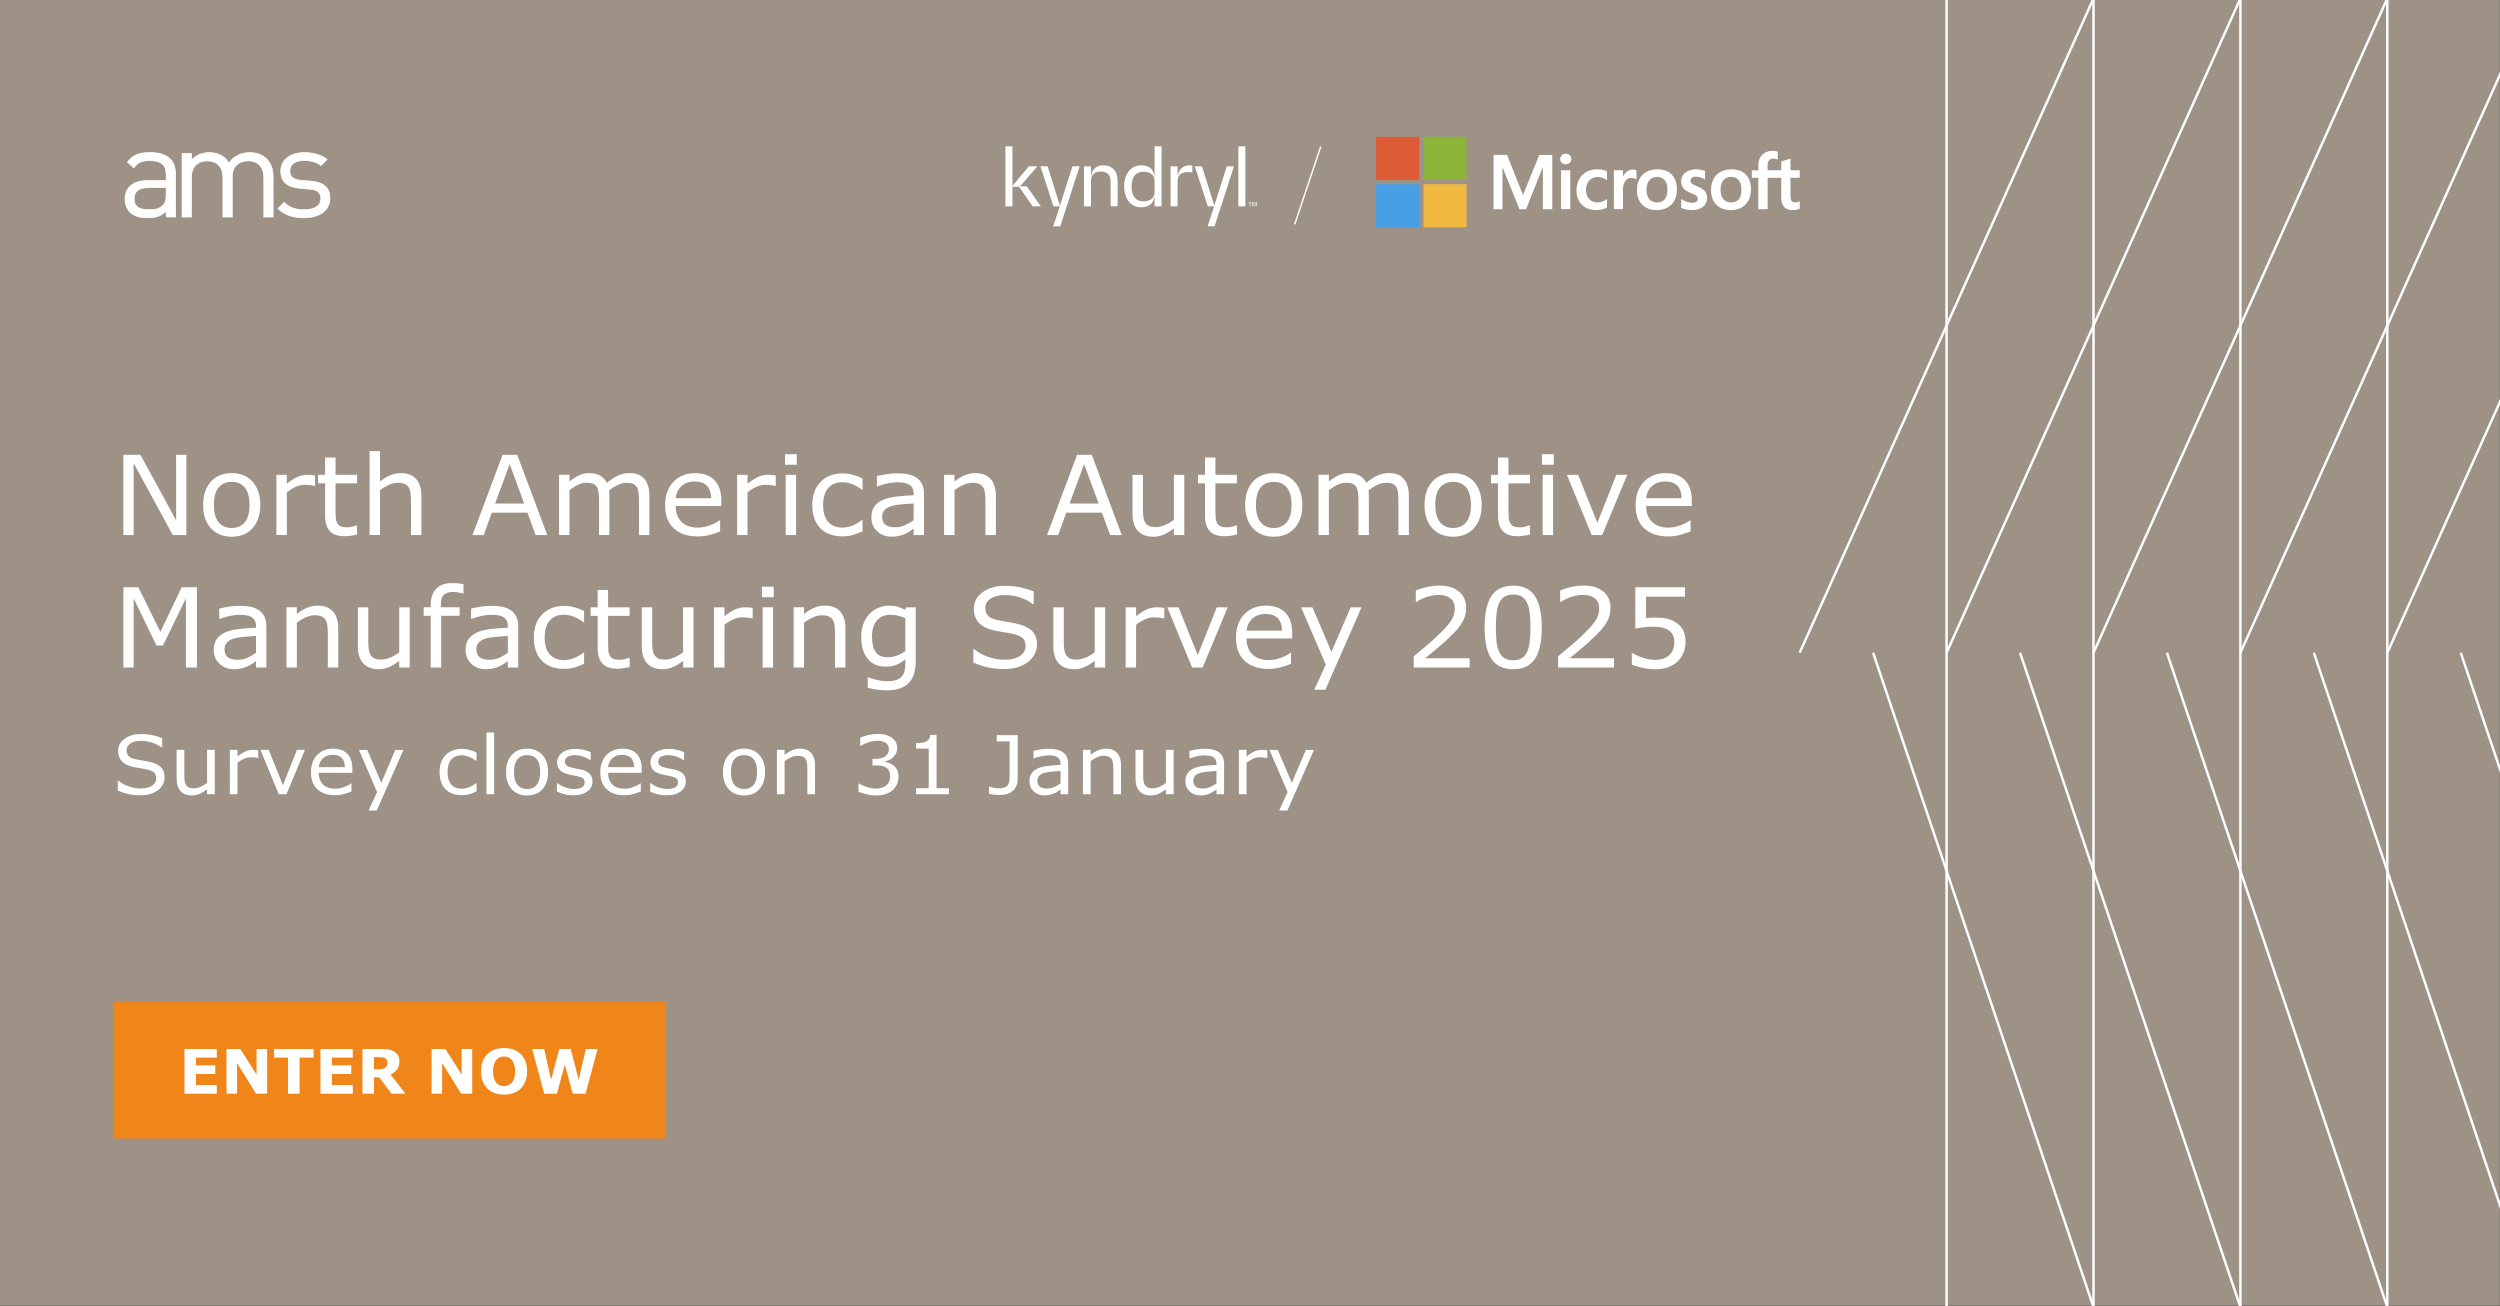<?xml version="1.0" encoding="UTF-8"?>
<svg xmlns="http://www.w3.org/2000/svg" xmlns:xlink="http://www.w3.org/1999/xlink" viewBox="0 0 1200 627">
  <rect x="0" y="0" width="1200" height="627" fill="#333333" stroke="none"/>
  <defs>
    <style>
      .cls-1, .cls-2, .cls-3, .cls-4 {
        fill: none;
      }

      .cls-5 {
        fill: #f1b941;
      }

      .cls-6 {
        clip-path: url(#clippath-1);
      }

      .cls-7 {
        clip-path: url(#clippath-3);
      }

      .cls-8 {
        clip-path: url(#clippath-2);
      }

      .cls-9 {
        fill: #dd5c35;
      }

      .cls-2 {
        stroke-width: 1.17px;
      }

      .cls-2, .cls-3 {
        stroke-miterlimit: 10;
      }

      .cls-2, .cls-3, .cls-4 {
        stroke: #fff;
      }

      .cls-10 {
        fill: #fff;
      }

      .cls-3 {
        stroke-width: .36px;
      }

      .cls-11 {
        fill: #f08519;
      }

      .cls-12 {
        fill: #489fe6;
      }

      .cls-13 {
        fill: #9e9287;
      }

      .cls-4 {
        stroke-width: .71px;
      }

      .cls-14 {
        fill: #8bb538;
      }

      .cls-15 {
        clip-path: url(#clippath);
      }
    </style>
    <clipPath id="clippath">
      <rect class="cls-1" x="59.86" y="73.06" width="98.68" height="31.64"/>
    </clipPath>
    <clipPath id="clippath-1">
      <rect class="cls-1" x="59.86" y="73.06" width="98.68" height="31.64"/>
    </clipPath>
    <clipPath id="clippath-2">
      <rect class="cls-1" x="59.86" y="73.06" width="98.68" height="31.64"/>
    </clipPath>
    <clipPath id="clippath-3">
      <rect class="cls-1" x="621.13" y="70.32" width="13.13" height="37.46"/>
    </clipPath>
  </defs>
  <g id="BG_Brown" data-name="BG Brown">
    <rect class="cls-13" x="-.08" y="-.25" width="1200" height="627" transform="translate(1199.85 626.51) rotate(-180)"/>
    <g>
      <line class="cls-2" x1="1145.91" y1="-.78" x2="1145.91" y2="627.43"/>
      <line class="cls-2" x1="934.36" y1="-.78" x2="934.36" y2="627.43"/>
      <line class="cls-2" x1="1004.88" y1="-.78" x2="1004.88" y2="627.43"/>
      <line class="cls-2" x1="1075.39" y1="-.78" x2="1075.39" y2="627.43"/>
      <line class="cls-2" x1="1004.88" y1="-.78" x2="863.84" y2="313.32"/>
      <line class="cls-2" x1="1075.39" y1="-.78" x2="934.36" y2="313.32"/>
      <line class="cls-2" x1="1145.91" y1="-.78" x2="1004.88" y2="313.32"/>
      <line class="cls-2" x1="1216.43" y1="-.78" x2="1075.39" y2="313.32"/>
      <line class="cls-2" x1="1286.95" y1="-.78" x2="1145.91" y2="313.32"/>
      <line class="cls-2" x1="1004.88" y1="627.43" x2="899.1" y2="313.32"/>
      <line class="cls-2" x1="1075.39" y1="627.43" x2="969.62" y2="313.32"/>
      <line class="cls-2" x1="1145.91" y1="627.43" x2="1040.14" y2="313.32"/>
      <line class="cls-2" x1="1216.43" y1="627.43" x2="1110.65" y2="313.32"/>
      <line class="cls-2" x1="1286.95" y1="627.43" x2="1181.17" y2="313.32"/>
    </g>
  </g>
  <g id="Copy">
    <g>
      <rect class="cls-1" x="53.9" y="86.78" width="795.2" height="424.21"/>
      <path class="cls-10" d="M89.46,256.82h-6.52l-18.79-34.47v34.47h-4.92v-38.53h8.17l17.14,31.47v-31.47h4.92v38.53Z"/>
      <path class="cls-10" d="M124.94,242.38c0,4.71-1.24,8.43-3.73,11.15-2.48,2.73-5.81,4.09-9.98,4.09s-7.54-1.36-10.02-4.09c-2.47-2.73-3.71-6.44-3.71-11.15s1.24-8.43,3.71-11.17c2.48-2.73,5.82-4.1,10.02-4.1s7.5,1.37,9.98,4.1,3.73,6.46,3.73,11.17ZM119.77,242.38c0-3.74-.75-6.53-2.26-8.35s-3.6-2.73-6.28-2.73-4.82.91-6.32,2.73-2.25,4.6-2.25,8.35.75,6.37,2.26,8.24c1.51,1.87,3.61,2.81,6.31,2.81s4.75-.93,6.27-2.78c1.52-1.85,2.28-4.61,2.28-8.27Z"/>
      <path class="cls-10" d="M151.23,233.22h-.27c-.75-.17-1.47-.3-2.17-.38-.7-.08-1.53-.12-2.49-.12-1.54,0-3.03.33-4.47,1-1.44.66-2.82,1.52-4.15,2.57v20.52h-5v-28.91h5v4.27c1.99-1.55,3.74-2.65,5.26-3.3,1.52-.65,3.06-.97,4.64-.97.87,0,1.5.02,1.89.07s.98.12,1.76.25v5Z"/>
      <path class="cls-10" d="M171.38,256.56c-.94.24-1.97.44-3.07.59-1.11.16-2.1.23-2.97.23-3.03,0-5.34-.79-6.92-2.38s-2.37-4.13-2.37-7.63v-15.37h-3.38v-4.09h3.38v-8.31h5v8.31h10.33v4.09h-10.33v13.17c0,1.52.04,2.7.11,3.56.07.85.32,1.65.75,2.39.39.69.93,1.19,1.61,1.51.68.32,1.72.48,3.13.48.82,0,1.67-.12,2.55-.35.89-.23,1.53-.43,1.92-.58h.27v4.37Z"/>
      <path class="cls-10" d="M202.28,256.82h-5v-16.46c0-1.33-.08-2.58-.24-3.74-.16-1.17-.45-2.08-.88-2.73-.44-.72-1.08-1.26-1.92-1.62s-1.92-.53-3.25-.53-2.79.33-4.29.98c-1.49.66-2.92,1.49-4.29,2.51v21.58h-5v-40.27h5v14.57c1.56-1.26,3.18-2.24,4.84-2.95,1.67-.71,3.38-1.06,5.14-1.06,3.21,0,5.66.94,7.35,2.82,1.68,1.88,2.53,4.59,2.53,8.13v18.76Z"/>
      <path class="cls-10" d="M262.71,256.82h-5.62l-3.89-10.74h-17.14l-3.89,10.74h-5.35l14.42-38.53h7.03l14.42,38.53ZM251.59,241.68l-6.95-18.92-6.97,18.92h13.92Z"/>
      <path class="cls-10" d="M311.71,256.82h-5v-16.46c0-1.24-.06-2.44-.17-3.6-.12-1.16-.36-2.08-.73-2.77-.41-.74-.99-1.3-1.76-1.68-.76-.38-1.86-.57-3.3-.57s-2.8.34-4.21,1.02-2.8,1.55-4.2,2.6c.05.4.1.86.13,1.38.04.53.05,1.05.05,1.57v18.5h-5v-16.46c0-1.28-.06-2.49-.17-3.64-.12-1.15-.36-2.07-.73-2.76-.41-.74-.99-1.3-1.76-1.67-.76-.37-1.86-.56-3.3-.56s-2.74.33-4.11.98c-1.38.66-2.75,1.49-4.11,2.51v21.58h-5v-28.91h5v3.21c1.56-1.26,3.12-2.24,4.67-2.95,1.55-.71,3.21-1.06,4.96-1.06,2.02,0,3.74.41,5.15,1.24s2.46,1.98,3.15,3.44c2.02-1.66,3.87-2.85,5.54-3.58,1.67-.73,3.45-1.1,5.35-1.1,3.26,0,5.67.96,7.23,2.89,1.55,1.92,2.33,4.61,2.33,8.06v18.76Z"/>
      <path class="cls-10" d="M346.23,242.87h-21.9c0,1.78.27,3.33.83,4.65.55,1.32,1.3,2.4,2.26,3.25.92.83,2.02,1.45,3.29,1.86,1.27.41,2.67.62,4.19.62,2.02,0,4.06-.39,6.11-1.18,2.05-.79,3.51-1.56,4.38-2.32h.27v5.31c-1.69.69-3.41,1.27-5.16,1.73s-3.6.7-5.54.7c-4.93,0-8.78-1.3-11.55-3.89s-4.15-6.28-4.15-11.06,1.33-8.48,3.98-11.26c2.65-2.78,6.14-4.17,10.47-4.17,4.01,0,7.1,1.14,9.27,3.42,2.17,2.28,3.26,5.51,3.26,9.7v2.64ZM341.36,239.14c-.02-2.55-.68-4.53-1.98-5.93s-3.29-2.1-5.95-2.1-4.81.77-6.4,2.3-2.49,3.44-2.7,5.72h17.03Z"/>
      <path class="cls-10" d="M372.36,233.22h-.27c-.75-.17-1.47-.3-2.17-.38-.7-.08-1.53-.12-2.49-.12-1.54,0-3.03.33-4.47,1-1.44.66-2.82,1.52-4.15,2.57v20.52h-5v-28.91h5v4.27c1.99-1.55,3.74-2.65,5.26-3.3,1.52-.65,3.06-.97,4.64-.97.87,0,1.5.02,1.89.07.39.04.98.12,1.76.25v5Z"/>
      <path class="cls-10" d="M382.45,223.07h-5.64v-5.05h5.64v5.05ZM382.13,256.82h-5v-28.91h5v28.91Z"/>
      <path class="cls-10" d="M414.01,255.01c-1.67.78-3.25,1.38-4.75,1.81-1.5.43-3.09.65-4.78.65-2.15,0-4.12-.31-5.91-.92-1.79-.61-3.33-1.54-4.6-2.78-1.29-1.24-2.3-2.81-3.01-4.71-.71-1.9-1.06-4.12-1.06-6.65,0-4.73,1.33-8.44,4-11.13s6.2-4.04,10.58-4.04c1.7,0,3.38.23,5.02.7,1.64.47,3.14,1.04,4.51,1.71v5.41h-.27c-1.53-1.16-3.1-2.04-4.72-2.67-1.62-.62-3.21-.93-4.75-.93-2.84,0-5.08.93-6.72,2.78-1.64,1.85-2.46,4.58-2.46,8.16s.8,6.16,2.41,8.04,3.86,2.81,6.77,2.81c1.01,0,2.04-.13,3.09-.39s1.99-.59,2.82-1.01c.73-.36,1.41-.75,2.05-1.15.64-.41,1.14-.75,1.52-1.05h.27v5.36Z"/>
      <path class="cls-10" d="M443.53,256.82h-4.98v-3.08c-.44.29-1.04.7-1.8,1.23s-1.49.94-2.2,1.25c-.83.4-1.79.73-2.87,1-1.08.27-2.35.4-3.81.4-2.68,0-4.95-.86-6.81-2.59-1.86-1.72-2.79-3.92-2.79-6.6,0-2.19.48-3.96,1.45-5.32.97-1.35,2.35-2.42,4.14-3.2,1.81-.78,3.98-1.3,6.52-1.58s5.26-.48,8.17-.62v-.75c0-1.1-.2-2.02-.6-2.74-.4-.72-.97-1.29-1.72-1.71-.71-.4-1.56-.66-2.55-.8-.99-.14-2.03-.21-3.11-.21-1.31,0-2.78.17-4.39.5-1.61.34-3.28.82-5,1.46h-.27v-4.94c.98-.26,2.39-.54,4.23-.85,1.84-.31,3.66-.47,5.46-.47,2.09,0,3.92.17,5.47.5,1.55.34,2.9.91,4.03,1.72,1.12.79,1.97,1.82,2.56,3.08.58,1.26.88,2.82.88,4.68v19.62ZM438.55,249.7v-8.05c-1.53.09-3.32.22-5.39.39-2.07.17-3.7.42-4.91.75-1.44.4-2.6,1.01-3.49,1.85-.89.84-1.33,1.99-1.33,3.45,0,1.66.51,2.9,1.54,3.74s2.6,1.25,4.71,1.25c1.76,0,3.36-.33,4.82-1s2.8-1.46,4.05-2.39Z"/>
      <path class="cls-10" d="M478.02,256.82h-5v-16.46c0-1.33-.08-2.58-.24-3.74-.16-1.17-.45-2.08-.88-2.73-.44-.72-1.08-1.26-1.92-1.62s-1.92-.53-3.25-.53-2.79.33-4.29.98c-1.49.66-2.92,1.49-4.28,2.51v21.58h-5v-28.91h5v3.21c1.56-1.26,3.18-2.24,4.84-2.95,1.67-.71,3.38-1.06,5.14-1.06,3.21,0,5.66.94,7.35,2.82,1.69,1.88,2.53,4.59,2.53,8.13v18.76Z"/>
      <path class="cls-10" d="M538.46,256.82h-5.62l-3.89-10.74h-17.14l-3.88,10.74h-5.35l14.42-38.53h7.03l14.42,38.53ZM527.33,241.68l-6.95-18.92-6.97,18.92h13.92Z"/>
      <path class="cls-10" d="M568.45,256.82h-5v-3.21c-1.69,1.29-3.3,2.29-4.84,2.98-1.54.69-3.25,1.04-5.11,1.04-3.12,0-5.55-.93-7.29-2.78-1.74-1.85-2.61-4.58-2.61-8.17v-18.76h5v16.46c0,1.47.07,2.72.21,3.77.14,1.04.44,1.94.91,2.68.48.76,1.1,1.31,1.86,1.66.76.34,1.87.52,3.33.52,1.29,0,2.71-.33,4.25-.98,1.53-.66,2.97-1.49,4.3-2.51v-21.58h5v28.91Z"/>
      <path class="cls-10" d="M593.73,256.56c-.94.24-1.96.44-3.07.59-1.11.16-2.1.23-2.97.23-3.03,0-5.34-.79-6.92-2.38s-2.37-4.13-2.37-7.63v-15.37h-3.38v-4.09h3.38v-8.31h5v8.31h10.33v4.09h-10.33v13.17c0,1.52.04,2.7.11,3.56.07.85.32,1.65.75,2.39.39.69.93,1.19,1.61,1.51s1.73.48,3.13.48c.82,0,1.67-.12,2.56-.35.89-.23,1.53-.43,1.92-.58h.27v4.37Z"/>
      <path class="cls-10" d="M625.11,242.38c0,4.71-1.24,8.43-3.73,11.15-2.48,2.73-5.81,4.09-9.98,4.09s-7.54-1.36-10.02-4.09c-2.47-2.73-3.71-6.44-3.71-11.15s1.24-8.43,3.71-11.17c2.48-2.73,5.82-4.1,10.02-4.1s7.5,1.37,9.98,4.1,3.73,6.46,3.73,11.17ZM619.95,242.38c0-3.74-.75-6.53-2.26-8.35s-3.6-2.73-6.28-2.73-4.82.91-6.32,2.73-2.25,4.6-2.25,8.35.75,6.37,2.26,8.24c1.51,1.87,3.61,2.81,6.31,2.81s4.75-.93,6.27-2.78c1.52-1.85,2.28-4.61,2.28-8.27Z"/>
      <path class="cls-10" d="M676.24,256.82h-5v-16.46c0-1.24-.06-2.44-.17-3.6-.12-1.16-.36-2.08-.73-2.77-.41-.74-.99-1.3-1.76-1.68-.76-.38-1.86-.57-3.3-.57s-2.8.34-4.21,1.02-2.8,1.55-4.2,2.6c.05.4.1.86.13,1.38.04.53.05,1.05.05,1.57v18.5h-5v-16.46c0-1.28-.06-2.49-.17-3.64-.12-1.15-.36-2.07-.73-2.76-.41-.74-.99-1.3-1.76-1.67-.76-.37-1.86-.56-3.3-.56s-2.74.33-4.11.98c-1.38.66-2.75,1.49-4.11,2.51v21.58h-5v-28.91h5v3.21c1.56-1.26,3.12-2.24,4.67-2.95,1.55-.71,3.21-1.06,4.96-1.06,2.02,0,3.74.41,5.15,1.24s2.46,1.98,3.15,3.44c2.02-1.66,3.87-2.85,5.54-3.58,1.67-.73,3.45-1.1,5.35-1.1,3.26,0,5.67.96,7.23,2.89,1.55,1.92,2.33,4.61,2.33,8.06v18.76Z"/>
      <path class="cls-10" d="M711.21,242.38c0,4.71-1.24,8.43-3.73,11.15-2.48,2.73-5.81,4.09-9.98,4.09s-7.54-1.36-10.02-4.09c-2.47-2.73-3.71-6.44-3.71-11.15s1.24-8.43,3.71-11.17c2.48-2.73,5.82-4.1,10.02-4.1s7.5,1.37,9.98,4.1,3.73,6.46,3.73,11.17ZM706.04,242.38c0-3.74-.75-6.53-2.26-8.35s-3.6-2.73-6.28-2.73-4.82.91-6.32,2.73-2.25,4.6-2.25,8.35.75,6.37,2.26,8.24c1.51,1.87,3.61,2.81,6.31,2.81s4.75-.93,6.27-2.78c1.52-1.85,2.28-4.61,2.28-8.27Z"/>
      <path class="cls-10" d="M734.39,256.56c-.94.24-1.96.44-3.07.59-1.11.16-2.1.23-2.97.23-3.03,0-5.34-.79-6.92-2.38s-2.37-4.13-2.37-7.63v-15.37h-3.38v-4.09h3.38v-8.31h5v8.31h10.33v4.09h-10.33v13.17c0,1.52.04,2.7.11,3.56.07.85.32,1.65.75,2.39.39.69.93,1.19,1.61,1.51s1.73.48,3.13.48c.82,0,1.67-.12,2.56-.35.89-.23,1.53-.43,1.92-.58h.27v4.37Z"/>
      <path class="cls-10" d="M745.8,223.07h-5.64v-5.05h5.64v5.05ZM745.48,256.82h-5v-28.91h5v28.91Z"/>
      <path class="cls-10" d="M781.09,227.91l-12.03,28.91h-5.03l-11.95-28.91h5.43l9.21,23.01,9.13-23.01h5.24Z"/>
      <path class="cls-10" d="M812.05,242.87h-21.9c0,1.78.28,3.33.83,4.65.55,1.32,1.3,2.4,2.26,3.25.92.83,2.02,1.45,3.29,1.86s2.67.62,4.19.62c2.02,0,4.06-.39,6.11-1.18,2.05-.79,3.51-1.56,4.38-2.32h.27v5.31c-1.69.69-3.41,1.27-5.16,1.73-1.76.47-3.6.7-5.54.7-4.93,0-8.78-1.3-11.55-3.89-2.77-2.6-4.15-6.28-4.15-11.06s1.33-8.48,3.98-11.26c2.65-2.78,6.14-4.17,10.47-4.17,4.01,0,7.1,1.14,9.27,3.42,2.17,2.28,3.26,5.51,3.26,9.7v2.64ZM807.18,239.14c-.02-2.55-.68-4.53-1.98-5.93-1.3-1.4-3.29-2.1-5.95-2.1s-4.81.77-6.4,2.3-2.49,3.44-2.7,5.72h17.03Z"/>
      <path class="cls-10" d="M94.52,320.42h-5.27v-33.2l-11.02,22.59h-3.14l-10.94-22.59v33.2h-4.92v-38.53h7.19l10.57,21.45,10.22-21.45h7.32v38.53Z"/>
      <path class="cls-10" d="M127.86,320.42h-4.98v-3.08c-.44.29-1.04.7-1.8,1.23-.75.53-1.49.94-2.2,1.25-.83.4-1.79.73-2.87,1-1.08.27-2.35.4-3.81.4-2.68,0-4.95-.86-6.81-2.59-1.86-1.73-2.79-3.92-2.79-6.6,0-2.19.48-3.96,1.45-5.32.97-1.35,2.35-2.42,4.14-3.2,1.81-.78,3.98-1.3,6.52-1.58,2.54-.28,5.26-.48,8.17-.62v-.75c0-1.1-.2-2.02-.6-2.74s-.97-1.29-1.72-1.71c-.71-.4-1.56-.66-2.55-.8-.99-.14-2.03-.21-3.11-.21-1.31,0-2.78.17-4.39.5-1.62.34-3.28.82-5,1.46h-.27v-4.94c.98-.26,2.39-.54,4.23-.85,1.84-.31,3.66-.47,5.46-.47,2.09,0,3.92.17,5.47.5,1.55.34,2.9.91,4.03,1.72,1.12.79,1.97,1.82,2.55,3.08.59,1.26.88,2.82.88,4.68v19.62ZM122.89,313.3v-8.05c-1.53.09-3.32.22-5.39.39-2.07.17-3.7.42-4.91.75-1.44.4-2.6,1.01-3.49,1.85-.89.84-1.33,1.99-1.33,3.46,0,1.66.51,2.9,1.54,3.74,1.03.84,2.6,1.25,4.71,1.25,1.76,0,3.36-.33,4.82-1,1.45-.66,2.8-1.46,4.04-2.39Z"/>
      <path class="cls-10" d="M162.36,320.42h-5v-16.46c0-1.33-.08-2.58-.24-3.74-.16-1.17-.45-2.07-.88-2.73-.44-.72-1.08-1.26-1.92-1.62s-1.92-.53-3.25-.53-2.79.33-4.29.98c-1.49.66-2.92,1.49-4.29,2.51v21.58h-5v-28.91h5v3.21c1.56-1.26,3.18-2.24,4.84-2.95,1.67-.71,3.38-1.06,5.14-1.06,3.21,0,5.66.94,7.35,2.82,1.68,1.88,2.53,4.59,2.53,8.13v18.76Z"/>
      <path class="cls-10" d="M196.63,320.42h-5v-3.21c-1.69,1.29-3.3,2.29-4.84,2.98-1.54.69-3.25,1.04-5.11,1.04-3.12,0-5.55-.93-7.29-2.78-1.74-1.85-2.61-4.58-2.61-8.17v-18.76h5v16.46c0,1.47.07,2.72.21,3.76.14,1.04.44,1.94.91,2.68.48.76,1.1,1.31,1.86,1.66.76.35,1.87.52,3.33.52,1.29,0,2.71-.33,4.25-.98,1.53-.66,2.97-1.49,4.3-2.51v-21.58h5v28.91Z"/>
      <path class="cls-10" d="M222.48,284.86h-.27c-.55-.16-1.27-.31-2.16-.48-.89-.16-1.67-.25-2.34-.25-2.15,0-3.7.46-4.67,1.38-.97.92-1.45,2.59-1.45,5.01v.98h9.02v4.09h-8.86v24.82h-5v-24.82h-3.38v-4.09h3.38v-.96c0-3.43.88-6.07,2.63-7.91,1.76-1.84,4.29-2.76,7.61-2.76,1.12,0,2.12.05,3.02.16.9.1,1.72.22,2.46.36v4.45Z"/>
      <path class="cls-10" d="M248.74,320.42h-4.98v-3.08c-.44.29-1.04.7-1.8,1.23-.75.53-1.49.94-2.2,1.25-.83.4-1.79.73-2.87,1-1.08.27-2.35.4-3.81.4-2.68,0-4.95-.86-6.81-2.59-1.86-1.73-2.79-3.92-2.79-6.6,0-2.19.48-3.96,1.45-5.32.97-1.35,2.35-2.42,4.14-3.2,1.81-.78,3.98-1.3,6.52-1.58,2.54-.28,5.26-.48,8.17-.62v-.75c0-1.1-.2-2.02-.6-2.74s-.97-1.29-1.72-1.71c-.71-.4-1.56-.66-2.55-.8-.99-.14-2.03-.21-3.11-.21-1.31,0-2.78.17-4.39.5-1.62.34-3.28.82-5,1.46h-.27v-4.94c.98-.26,2.39-.54,4.23-.85,1.84-.31,3.66-.47,5.46-.47,2.09,0,3.92.17,5.47.5,1.55.34,2.9.91,4.03,1.72,1.12.79,1.97,1.82,2.55,3.08.59,1.26.88,2.82.88,4.68v19.62ZM243.77,313.3v-8.05c-1.53.09-3.32.22-5.39.39-2.07.17-3.7.42-4.91.75-1.44.4-2.6,1.01-3.49,1.85-.89.84-1.33,1.99-1.33,3.46,0,1.66.51,2.9,1.54,3.74,1.03.84,2.6,1.25,4.71,1.25,1.76,0,3.36-.33,4.82-1,1.45-.66,2.8-1.46,4.04-2.39Z"/>
      <path class="cls-10" d="M280.36,318.61c-1.67.78-3.25,1.38-4.75,1.81-1.5.43-3.09.65-4.78.65-2.15,0-4.12-.31-5.91-.92s-3.33-1.54-4.6-2.78c-1.29-1.24-2.3-2.81-3.01-4.71-.71-1.9-1.06-4.12-1.06-6.65,0-4.73,1.33-8.44,4-11.13s6.2-4.04,10.58-4.04c1.7,0,3.38.23,5.02.7,1.64.47,3.14,1.04,4.51,1.71v5.41h-.27c-1.53-1.16-3.1-2.04-4.72-2.67-1.62-.62-3.21-.93-4.75-.93-2.84,0-5.08.93-6.72,2.78-1.64,1.85-2.46,4.58-2.46,8.17s.8,6.16,2.41,8.04,3.86,2.81,6.77,2.81c1.01,0,2.04-.13,3.09-.39,1.05-.26,1.99-.6,2.82-1.01.73-.36,1.41-.75,2.05-1.15.64-.41,1.14-.75,1.52-1.05h.27v5.36Z"/>
      <path class="cls-10" d="M302.21,320.16c-.94.24-1.96.44-3.07.59-1.11.16-2.1.23-2.97.23-3.03,0-5.34-.79-6.92-2.38-1.58-1.59-2.37-4.13-2.37-7.63v-15.37h-3.38v-4.09h3.38v-8.31h5v8.31h10.33v4.09h-10.33v13.17c0,1.52.04,2.7.11,3.56.07.85.32,1.65.75,2.39.39.69.93,1.2,1.61,1.51.68.32,1.73.48,3.13.48.82,0,1.67-.12,2.56-.35.89-.23,1.53-.43,1.92-.58h.27v4.37Z"/>
      <path class="cls-10" d="M332.89,320.42h-5v-3.21c-1.69,1.29-3.3,2.29-4.84,2.98-1.54.69-3.25,1.04-5.11,1.04-3.12,0-5.55-.93-7.29-2.78-1.74-1.85-2.61-4.58-2.61-8.17v-18.76h5v16.46c0,1.47.07,2.72.21,3.76.14,1.04.44,1.94.9,2.68.48.76,1.1,1.31,1.86,1.66.76.35,1.87.52,3.33.52,1.29,0,2.71-.33,4.24-.98,1.54-.66,2.97-1.49,4.3-2.51v-21.58h5v28.91Z"/>
      <path class="cls-10" d="M361.29,296.82h-.27c-.75-.17-1.47-.3-2.17-.38-.7-.08-1.53-.12-2.49-.12-1.54,0-3.03.33-4.47,1-1.44.66-2.82,1.52-4.15,2.58v20.52h-5v-28.91h5v4.27c1.99-1.55,3.74-2.65,5.26-3.3,1.52-.65,3.06-.97,4.64-.97.87,0,1.5.02,1.89.06.39.04.98.12,1.76.25v4.99Z"/>
      <path class="cls-10" d="M371.38,286.67h-5.64v-5.05h5.64v5.05ZM371.06,320.42h-5v-28.91h5v28.91Z"/>
      <path class="cls-10" d="M405.82,320.42h-5v-16.46c0-1.33-.08-2.58-.24-3.74-.16-1.17-.45-2.07-.88-2.73-.44-.72-1.08-1.26-1.92-1.62s-1.92-.53-3.25-.53-2.79.33-4.29.98c-1.49.66-2.92,1.49-4.29,2.51v21.58h-5v-28.91h5v3.21c1.56-1.26,3.18-2.24,4.84-2.95,1.67-.71,3.38-1.06,5.14-1.06,3.21,0,5.66.94,7.35,2.82,1.68,1.88,2.53,4.59,2.53,8.13v18.76Z"/>
      <path class="cls-10" d="M439.56,317.13c0,4.9-1.14,8.5-3.43,10.79-2.29,2.29-5.81,3.44-10.57,3.44-1.58,0-3.12-.11-4.62-.32-1.5-.22-2.98-.52-4.43-.92v-4.97h.27c.82.31,2.11.69,3.88,1.15,1.77.46,3.55.69,5.32.69s3.11-.2,4.23-.59c1.12-.4,1.99-.95,2.61-1.66.62-.67,1.06-1.48,1.33-2.43.27-.95.4-2.01.4-3.18v-2.64c-1.51,1.17-2.95,2.05-4.32,2.63-1.38.58-3.13.87-5.26.87-3.55,0-6.37-1.25-8.45-3.74-2.08-2.49-3.13-6.01-3.13-10.54,0-2.48.36-4.63,1.08-6.43.72-1.8,1.7-3.36,2.94-4.67,1.15-1.22,2.55-2.18,4.2-2.86,1.65-.68,3.29-1.02,4.92-1.02,1.72,0,3.16.17,4.33.5,1.16.34,2.39.85,3.69,1.54l.32-1.24h4.68v25.62ZM434.56,312.48v-15.76c-1.33-.59-2.57-1-3.71-1.25-1.14-.25-2.28-.38-3.42-.38-2.75,0-4.91.9-6.49,2.69-1.58,1.79-2.37,4.4-2.37,7.82s.59,5.7,1.76,7.38c1.17,1.67,3.11,2.51,5.83,2.51,1.46,0,2.92-.27,4.38-.81,1.46-.54,2.81-1.27,4.03-2.19Z"/>
      <path class="cls-10" d="M497.77,309.42c0,1.5-.36,2.98-1.08,4.45-.72,1.47-1.73,2.71-3.02,3.73-1.42,1.1-3.07,1.97-4.96,2.59s-4.17.93-6.83.93c-2.86,0-5.43-.26-7.71-.78-2.28-.52-4.6-1.28-6.96-2.3v-6.42h.37c2,1.62,4.32,2.87,6.95,3.75,2.63.88,5.09,1.32,7.4,1.32,3.26,0,5.81-.6,7.62-1.79,1.82-1.19,2.73-2.78,2.73-4.76,0-1.71-.43-2.97-1.29-3.78-.86-.81-2.17-1.44-3.93-1.89-1.33-.34-2.77-.63-4.33-.85-1.55-.22-3.2-.51-4.94-.85-3.51-.72-6.12-1.96-7.81-3.71-1.69-1.75-2.54-4.03-2.54-6.84,0-3.23,1.4-5.87,4.21-7.93,2.8-2.06,6.36-3.09,10.67-3.09,2.79,0,5.34.26,7.67.78,2.32.52,4.38,1.16,6.17,1.92v6.06h-.37c-1.51-1.24-3.49-2.27-5.95-3.09-2.46-.82-4.97-1.23-7.54-1.23-2.82,0-5.09.57-6.8,1.71-1.71,1.14-2.57,2.61-2.57,4.4,0,1.6.43,2.86,1.28,3.78.85.92,2.35,1.61,4.5,2.1,1.13.24,2.75.54,4.84.88,2.09.35,3.87.7,5.32,1.06,2.95.76,5.16,1.91,6.65,3.44,1.49,1.54,2.24,3.68,2.24,6.44Z"/>
      <path class="cls-10" d="M530.47,320.42h-5v-3.21c-1.69,1.29-3.3,2.29-4.84,2.98-1.54.69-3.25,1.04-5.11,1.04-3.12,0-5.55-.93-7.29-2.78-1.74-1.85-2.61-4.58-2.61-8.17v-18.76h5v16.46c0,1.47.07,2.72.21,3.76.14,1.04.44,1.94.91,2.68.48.76,1.1,1.31,1.86,1.66.76.35,1.87.52,3.33.52,1.29,0,2.71-.33,4.25-.98,1.53-.66,2.97-1.49,4.3-2.51v-21.58h5v28.91Z"/>
      <path class="cls-10" d="M558.87,296.82h-.27c-.75-.17-1.47-.3-2.17-.38-.7-.08-1.53-.12-2.49-.12-1.54,0-3.03.33-4.47,1-1.44.66-2.82,1.52-4.15,2.58v20.52h-5v-28.91h5v4.27c1.99-1.55,3.74-2.65,5.26-3.3,1.52-.65,3.06-.97,4.64-.97.87,0,1.5.02,1.89.06s.98.12,1.76.25v4.99Z"/>
      <path class="cls-10" d="M589.29,291.51l-12.03,28.91h-5.03l-11.95-28.91h5.43l9.21,23.01,9.13-23.01h5.24Z"/>
      <path class="cls-10" d="M620.24,306.47h-21.9c0,1.78.28,3.33.83,4.65.55,1.32,1.3,2.4,2.26,3.25.92.83,2.02,1.45,3.29,1.86s2.67.62,4.19.62c2.02,0,4.06-.39,6.11-1.18,2.05-.78,3.51-1.56,4.38-2.32h.27v5.3c-1.69.69-3.41,1.27-5.16,1.73-1.76.46-3.6.7-5.54.7-4.93,0-8.78-1.3-11.55-3.89-2.77-2.6-4.15-6.28-4.15-11.06s1.33-8.48,3.98-11.26c2.65-2.78,6.14-4.17,10.47-4.17,4.01,0,7.1,1.14,9.27,3.42,2.17,2.28,3.26,5.51,3.26,9.71v2.64ZM615.37,302.74c-.02-2.55-.68-4.53-1.98-5.93-1.3-1.4-3.29-2.1-5.95-2.1s-4.81.77-6.4,2.3c-1.59,1.54-2.49,3.44-2.7,5.72h17.03Z"/>
      <path class="cls-10" d="M653.54,291.51l-17.35,39.57h-5.35l5.54-12.06-11.84-27.51h5.43l9.13,21.43,9.21-21.43h5.24Z"/>
      <path class="cls-10" d="M705.43,320.42h-26.83v-5.41c1.86-1.55,3.73-3.11,5.6-4.66s3.62-3.1,5.23-4.63c3.41-3.21,5.74-5.76,7-7.65,1.26-1.89,1.89-3.93,1.89-6.12,0-2-.68-3.57-2.04-4.7-1.36-1.13-3.25-1.7-5.68-1.7-1.61,0-3.36.28-5.24.83-1.88.55-3.72,1.4-5.51,2.54h-.27v-5.44c1.26-.6,2.94-1.16,5.04-1.66,2.1-.5,4.14-.75,6.11-.75,4.06,0,7.25.95,9.55,2.86,2.31,1.91,3.46,4.49,3.46,7.75,0,1.47-.19,2.83-.57,4.1-.38,1.27-.95,2.47-1.69,3.61-.69,1.07-1.5,2.12-2.43,3.16s-2.06,2.18-3.39,3.44c-1.9,1.81-3.86,3.57-5.88,5.27-2.02,1.7-3.91,3.27-5.67,4.72h21.32v4.43Z"/>
      <path class="cls-10" d="M740.03,301.14c0,6.92-1.11,11.99-3.34,15.23-2.23,3.23-5.68,4.85-10.37,4.85s-8.23-1.64-10.42-4.92c-2.19-3.28-3.29-8.32-3.29-15.11s1.11-11.91,3.33-15.18c2.22-3.27,5.68-4.9,10.38-4.9s8.23,1.66,10.42,4.98,3.29,8.34,3.29,15.05ZM733.03,312.89c.62-1.4,1.04-3.04,1.26-4.93.22-1.89.33-4.16.33-6.82s-.11-4.9-.33-6.83c-.22-1.93-.65-3.57-1.29-4.92-.62-1.33-1.47-2.33-2.54-3-1.07-.67-2.45-1.01-4.14-1.01s-3.05.34-4.14,1.01c-1.09.67-1.96,1.69-2.59,3.05-.6,1.28-1.02,2.94-1.24,4.99-.22,2.05-.33,4.3-.33,6.75,0,2.69.1,4.94.29,6.75s.61,3.43,1.25,4.87c.58,1.35,1.41,2.37,2.49,3.08,1.07.71,2.5,1.06,4.27,1.06,1.67,0,3.05-.34,4.15-1.01,1.1-.67,1.95-1.69,2.55-3.05Z"/>
      <path class="cls-10" d="M774.73,320.42h-26.83v-5.41c1.86-1.55,3.73-3.11,5.6-4.66s3.62-3.1,5.23-4.63c3.41-3.21,5.74-5.76,7-7.65,1.26-1.89,1.89-3.93,1.89-6.12,0-2-.68-3.57-2.04-4.7-1.36-1.13-3.25-1.7-5.68-1.7-1.61,0-3.36.28-5.24.83-1.88.55-3.72,1.4-5.51,2.54h-.27v-5.44c1.26-.6,2.94-1.16,5.04-1.66,2.1-.5,4.14-.75,6.11-.75,4.06,0,7.25.95,9.55,2.86,2.31,1.91,3.46,4.49,3.46,7.75,0,1.47-.19,2.83-.57,4.1-.38,1.27-.95,2.47-1.69,3.61-.69,1.07-1.5,2.12-2.43,3.16s-2.06,2.18-3.39,3.44c-1.9,1.81-3.86,3.57-5.88,5.27-2.02,1.7-3.91,3.27-5.67,4.72h21.32v4.43Z"/>
      <path class="cls-10" d="M809.07,308.18c0,1.79-.34,3.51-1.01,5.15-.67,1.64-1.6,3.02-2.77,4.14-1.28,1.21-2.8,2.13-4.56,2.78-1.77.65-3.81.97-6.13.97-2.17,0-4.25-.22-6.25-.66-2.01-.44-3.7-.97-5.08-1.59v-5.46h.37c1.45.9,3.16,1.66,5.11,2.29,1.95.63,3.87.94,5.75.94,1.26,0,2.48-.17,3.66-.52,1.18-.34,2.23-.95,3.15-1.81.78-.74,1.37-1.63,1.77-2.67s.6-2.23.6-3.6-.24-2.45-.71-3.36c-.47-.91-1.12-1.65-1.96-2.2-.92-.66-2.04-1.12-3.37-1.38-1.32-.27-2.8-.4-4.43-.4s-3.07.1-4.51.31c-1.45.21-2.69.41-3.74.62v-19.85h23.85v4.53h-18.71v10.25c.76-.07,1.54-.12,2.34-.16.8-.03,1.49-.05,2.08-.05,2.15,0,4.03.18,5.64.53,1.61.35,3.1.98,4.44,1.88,1.42.95,2.52,2.17,3.3,3.67.78,1.5,1.17,3.38,1.17,5.64Z"/>
      <path class="cls-10" d="M79.01,373.13c0,1.11-.26,2.2-.79,3.28-.53,1.08-1.27,1.99-2.22,2.74-1.04.81-2.26,1.45-3.65,1.9s-3.07.69-5.02.69c-2.1,0-3.99-.19-5.67-.57s-3.38-.95-5.12-1.7v-4.72h.27c1.48,1.19,3.18,2.11,5.11,2.76,1.93.65,3.75.97,5.44.97,2.4,0,4.27-.44,5.61-1.31,1.34-.88,2.01-2.04,2.01-3.5,0-1.26-.32-2.18-.95-2.78-.63-.6-1.6-1.06-2.89-1.39-.98-.25-2.04-.46-3.18-.63-1.14-.16-2.35-.37-3.63-.63-2.58-.53-4.5-1.44-5.75-2.73-1.25-1.29-1.87-2.97-1.87-5.04,0-2.37,1.03-4.32,3.09-5.84,2.06-1.52,4.68-2.28,7.85-2.28,2.05,0,3.93.19,5.64.57,1.71.38,3.22.85,4.54,1.41v4.46h-.27c-1.11-.91-2.57-1.67-4.38-2.28-1.81-.6-3.66-.91-5.55-.91-2.08,0-3.74.42-5,1.26s-1.89,1.92-1.89,3.24c0,1.18.31,2.11.94,2.78.63.67,1.73,1.19,3.31,1.54.83.18,2.02.39,3.56.65,1.54.25,2.85.51,3.92.78,2.17.56,3.8,1.4,4.9,2.53s1.65,2.71,1.65,4.74Z"/>
      <path class="cls-10" d="M103.08,381.22h-3.68v-2.36c-1.24.95-2.43,1.68-3.56,2.19-1.14.51-2.39.76-3.76.76-2.3,0-4.09-.68-5.37-2.05-1.28-1.36-1.92-3.37-1.92-6.01v-13.81h3.68v12.11c0,1.08.05,2,.16,2.77.1.77.33,1.42.67,1.97.35.56.81.96,1.37,1.22.56.25,1.38.38,2.45.38.95,0,1.99-.24,3.12-.72s2.18-1.1,3.16-1.85v-15.88h3.68v21.27Z"/>
      <path class="cls-10" d="M123.97,363.85h-.2c-.55-.13-1.08-.22-1.6-.28-.52-.06-1.13-.08-1.83-.08-1.14,0-2.23.24-3.29.73-1.06.49-2.08,1.12-3.05,1.89v15.1h-3.68v-21.27h3.68v3.14c1.46-1.14,2.75-1.95,3.87-2.43,1.12-.48,2.26-.71,3.42-.71.64,0,1.1.02,1.39.05.29.03.72.09,1.29.18v3.68Z"/>
      <path class="cls-10" d="M146.36,359.95l-8.85,21.27h-3.7l-8.79-21.27h4l6.78,16.93,6.72-16.93h3.86Z"/>
      <path class="cls-10" d="M169.13,370.96h-16.12c0,1.31.2,2.45.61,3.42.41.97.96,1.77,1.67,2.39.68.61,1.49,1.07,2.42,1.37.93.3,1.96.46,3.08.46,1.49,0,2.99-.29,4.49-.87,1.51-.58,2.58-1.15,3.22-1.71h.2v3.9c-1.24.51-2.51.93-3.8,1.28-1.29.34-2.65.51-4.07.51-3.63,0-6.46-.96-8.5-2.87-2.04-1.91-3.06-4.62-3.06-8.14s.98-6.24,2.93-8.28c1.95-2.04,4.52-3.07,7.71-3.07,2.95,0,5.22.84,6.82,2.51s2.4,4.06,2.4,7.14v1.94ZM165.55,368.22c-.01-1.88-.5-3.33-1.46-4.36s-2.42-1.54-4.38-1.54-3.54.57-4.71,1.7c-1.17,1.13-1.83,2.53-1.99,4.21h12.53Z"/>
      <path class="cls-10" d="M193.63,359.95l-12.77,29.12h-3.94l4.07-8.87-8.71-20.24h3.99l6.72,15.77,6.78-15.77h3.86Z"/>
      <path class="cls-10" d="M228.73,379.89c-1.23.57-2.39,1.02-3.5,1.33s-2.27.48-3.51.48c-1.58,0-3.03-.23-4.35-.68-1.32-.45-2.45-1.13-3.39-2.05-.95-.91-1.69-2.07-2.21-3.47-.52-1.4-.78-3.03-.78-4.89,0-3.48.98-6.21,2.95-8.19s4.56-2.97,7.79-2.97c1.25,0,2.48.17,3.69.51,1.21.34,2.31.76,3.32,1.26v3.98h-.2c-1.12-.85-2.28-1.5-3.48-1.96s-2.36-.69-3.5-.69c-2.09,0-3.74.68-4.94,2.05-1.21,1.37-1.81,3.37-1.81,6.01s.59,4.54,1.77,5.91c1.18,1.38,2.84,2.07,4.98,2.07.74,0,1.5-.09,2.27-.29.77-.19,1.46-.44,2.08-.74.54-.27,1.04-.55,1.51-.85.47-.3.84-.55,1.12-.77h.2v3.94Z"/>
      <path class="cls-10" d="M237.17,381.22h-3.68v-29.63h3.68v29.63Z"/>
      <path class="cls-10" d="M263.1,370.6c0,3.47-.91,6.2-2.74,8.21s-4.28,3.01-7.34,3.01-5.55-1-7.37-3.01-2.73-4.74-2.73-8.21.91-6.21,2.73-8.22c1.82-2.01,4.28-3.02,7.37-3.02s5.52,1.01,7.34,3.02c1.83,2.01,2.74,4.75,2.74,8.22ZM259.3,370.6c0-2.75-.55-4.8-1.66-6.14-1.11-1.34-2.65-2.01-4.62-2.01s-3.55.67-4.65,2.01c-1.1,1.34-1.65,3.39-1.65,6.14s.55,4.69,1.66,6.07c1.11,1.38,2.66,2.07,4.64,2.07s3.5-.68,4.61-2.05c1.12-1.36,1.67-3.39,1.67-6.08Z"/>
      <path class="cls-10" d="M284.42,375.09c0,1.94-.83,3.54-2.48,4.78s-3.91,1.87-6.77,1.87c-1.62,0-3.1-.19-4.46-.56-1.35-.37-2.48-.78-3.4-1.23v-4.02h.2c1.16.85,2.45,1.53,3.88,2.03,1.42.5,2.79.75,4.09.75,1.62,0,2.89-.25,3.8-.76s1.37-1.31,1.37-2.4c0-.84-.25-1.47-.74-1.9-.5-.43-1.45-.8-2.86-1.1-.52-.11-1.21-.25-2.05-.4s-1.61-.32-2.3-.49c-1.92-.5-3.28-1.22-4.08-2.18-.8-.96-1.21-2.14-1.21-3.53,0-.88.19-1.7.56-2.48.37-.77.94-1.47,1.69-2.08.73-.6,1.66-1.07,2.79-1.42,1.13-.35,2.39-.52,3.79-.52,1.3,0,2.63.16,3.96.47,1.34.31,2.45.69,3.34,1.13v3.83h-.2c-.94-.67-2.08-1.24-3.43-1.71-1.34-.46-2.66-.7-3.96-.7s-2.48.25-3.41.75c-.93.5-1.39,1.25-1.39,2.24,0,.88.28,1.54.84,1.98.55.44,1.44.81,2.66,1.09.68.15,1.44.3,2.28.46.84.15,1.54.29,2.1.42,1.71.38,3.03,1.04,3.96,1.96.93.94,1.39,2.18,1.39,3.73Z"/>
      <path class="cls-10" d="M308,370.96h-16.12c0,1.31.2,2.45.61,3.42.4.97.96,1.77,1.66,2.39.68.61,1.49,1.07,2.42,1.37s1.96.46,3.08.46c1.49,0,2.99-.29,4.5-.87,1.51-.58,2.58-1.15,3.22-1.71h.2v3.9c-1.24.51-2.51.93-3.8,1.28-1.29.34-2.65.51-4.07.51-3.63,0-6.46-.96-8.5-2.87-2.04-1.91-3.05-4.62-3.05-8.14s.98-6.24,2.93-8.28c1.95-2.04,4.52-3.07,7.71-3.07,2.95,0,5.23.84,6.83,2.51,1.6,1.68,2.4,4.06,2.4,7.14v1.94ZM304.42,368.22c-.01-1.88-.5-3.33-1.46-4.36-.96-1.03-2.42-1.54-4.38-1.54s-3.54.57-4.71,1.7c-1.17,1.13-1.83,2.53-1.99,4.21h12.53Z"/>
      <path class="cls-10" d="M329.21,375.09c0,1.94-.83,3.54-2.48,4.78-1.65,1.24-3.91,1.87-6.77,1.87-1.62,0-3.1-.19-4.46-.56-1.35-.37-2.48-.78-3.4-1.23v-4.02h.2c1.16.85,2.45,1.53,3.88,2.03,1.42.5,2.79.75,4.09.75,1.62,0,2.88-.25,3.8-.76s1.37-1.31,1.37-2.4c0-.84-.25-1.47-.74-1.9s-1.45-.8-2.86-1.1c-.52-.11-1.2-.25-2.05-.4-.84-.15-1.61-.32-2.3-.49-1.92-.5-3.28-1.22-4.08-2.18-.8-.96-1.2-2.14-1.2-3.53,0-.88.19-1.7.56-2.48.37-.77.94-1.47,1.69-2.08.73-.6,1.66-1.07,2.79-1.42,1.13-.35,2.39-.52,3.79-.52,1.31,0,2.63.16,3.97.47,1.34.31,2.45.69,3.34,1.13v3.83h-.2c-.94-.67-2.08-1.24-3.43-1.71-1.34-.46-2.66-.7-3.96-.7s-2.48.25-3.41.75c-.93.5-1.39,1.25-1.39,2.24,0,.88.28,1.54.84,1.98.55.44,1.44.81,2.66,1.09.68.15,1.44.3,2.28.46s1.54.29,2.11.42c1.71.38,3.03,1.04,3.96,1.96.93.94,1.39,2.18,1.39,3.73Z"/>
      <path class="cls-10" d="M367.22,370.6c0,3.47-.91,6.2-2.74,8.21-1.83,2.01-4.28,3.01-7.34,3.01s-5.55-1-7.37-3.01-2.73-4.74-2.73-8.21.91-6.21,2.73-8.22c1.82-2.01,4.28-3.02,7.37-3.02s5.52,1.01,7.34,3.02c1.83,2.01,2.74,4.75,2.74,8.22ZM363.42,370.6c0-2.75-.56-4.8-1.67-6.14-1.11-1.34-2.65-2.01-4.62-2.01s-3.55.67-4.65,2.01c-1.1,1.34-1.66,3.39-1.66,6.14s.55,4.69,1.67,6.07c1.11,1.38,2.66,2.07,4.64,2.07s3.5-.68,4.61-2.05c1.12-1.36,1.67-3.39,1.67-6.08Z"/>
      <path class="cls-10" d="M391.21,381.22h-3.68v-12.11c0-.98-.06-1.89-.18-2.75-.12-.86-.33-1.53-.65-2.01-.33-.53-.8-.93-1.41-1.19-.61-.26-1.41-.39-2.39-.39s-2.06.24-3.15.72-2.15,1.1-3.15,1.85v15.88h-3.68v-21.27h3.68v2.36c1.15-.93,2.34-1.65,3.56-2.17,1.23-.52,2.49-.78,3.78-.78,2.36,0,4.16.69,5.41,2.08,1.24,1.38,1.86,3.38,1.86,5.98v13.81Z"/>
      <path class="cls-10" d="M429.11,367.57c.63.55,1.14,1.23,1.55,2.06.4.83.61,1.89.61,3.2s-.24,2.48-.72,3.56c-.48,1.08-1.16,2.02-2.04,2.82-.98.89-2.13,1.55-3.46,1.97-1.33.43-2.78.64-4.36.64s-3.21-.19-4.78-.56c-1.57-.37-2.85-.78-3.86-1.23v-3.98h.29c1.11.71,2.42,1.3,3.92,1.77s2.95.7,4.35.7c.82,0,1.7-.13,2.62-.4.93-.27,1.68-.66,2.25-1.18.6-.56,1.05-1.17,1.34-1.85s.44-1.52.44-2.55-.17-1.86-.5-2.52c-.33-.67-.79-1.19-1.38-1.57-.59-.39-1.3-.66-2.13-.81-.83-.15-1.74-.22-2.7-.22h-1.76v-3.16h1.37c1.98,0,3.57-.4,4.75-1.21,1.18-.81,1.77-1.98,1.77-3.53,0-.69-.15-1.29-.45-1.8-.3-.51-.72-.94-1.25-1.27-.56-.33-1.16-.56-1.8-.69-.64-.13-1.36-.19-2.17-.19-1.24,0-2.56.22-3.96.65-1.4.43-2.71,1.04-3.96,1.83h-.2v-3.98c.93-.44,2.16-.85,3.71-1.23,1.55-.37,3.05-.56,4.49-.56s2.68.13,3.76.38c1.08.25,2.06.66,2.94,1.22.94.61,1.65,1.35,2.13,2.21.48.86.72,1.87.72,3.03,0,1.58-.57,2.95-1.71,4.12-1.14,1.17-2.49,1.91-4.04,2.22v.27c.63.1,1.34.31,2.15.64.81.32,1.49.73,2.06,1.21Z"/>
      <path class="cls-10" d="M455.5,381.22h-15.78v-2.89h6.07v-19h-6.07v-2.59c.82,0,1.7-.07,2.64-.2.94-.13,1.65-.33,2.13-.58.6-.32,1.07-.72,1.42-1.21.35-.49.54-1.15.6-1.97h3.04v25.56h5.95v2.89Z"/>
      <path class="cls-10" d="M488.48,373.85c0,2.49-.78,4.41-2.34,5.75-1.56,1.35-3.65,2.02-6.28,2.02-.63,0-1.46-.05-2.51-.16-1.04-.11-1.92-.24-2.62-.39v-3.52h.21c.54.18,1.19.36,1.98.55.78.19,1.59.29,2.41.29,1.2,0,2.16-.13,2.87-.4s1.24-.65,1.58-1.14c.35-.51.58-1.13.68-1.87s.15-1.59.15-2.55v-16.55h-6.17v-3.01h10.05v20.99Z"/>
      <path class="cls-10" d="M512.73,381.22h-3.66v-2.27c-.33.22-.77.52-1.32.9-.55.39-1.09.7-1.62.92-.61.29-1.32.54-2.12.73-.8.2-1.73.29-2.8.29-1.97,0-3.64-.63-5.01-1.9-1.37-1.27-2.06-2.89-2.06-4.86,0-1.61.36-2.92,1.07-3.91.71-1,1.73-1.78,3.04-2.35,1.33-.57,2.93-.96,4.8-1.16s3.87-.36,6.01-.46v-.55c0-.81-.15-1.49-.44-2.02-.29-.53-.71-.95-1.26-1.26-.52-.29-1.15-.49-1.88-.59-.73-.1-1.5-.15-2.29-.15-.97,0-2.04.12-3.23.37-1.19.25-2.42.61-3.68,1.08h-.2v-3.64c.72-.19,1.76-.4,3.11-.63,1.36-.23,2.7-.34,4.01-.34,1.54,0,2.88.12,4.02.37,1.14.25,2.13.67,2.97,1.27.82.58,1.45,1.34,1.88,2.27s.65,2.08.65,3.45v14.43ZM509.07,375.99v-5.92c-1.12.06-2.45.16-3.97.29-1.52.13-2.73.31-3.61.55-1.06.29-1.91.75-2.57,1.36-.65.62-.98,1.46-.98,2.54,0,1.22.38,2.14,1.14,2.75.76.62,1.91.92,3.47.92,1.29,0,2.47-.24,3.54-.73,1.07-.49,2.06-1.08,2.98-1.76Z"/>
      <path class="cls-10" d="M538.11,381.22h-3.68v-12.11c0-.98-.06-1.89-.18-2.75-.12-.86-.33-1.53-.65-2.01-.33-.53-.8-.93-1.41-1.19-.61-.26-1.41-.39-2.39-.39s-2.06.24-3.15.72-2.15,1.1-3.15,1.85v15.88h-3.68v-21.27h3.68v2.36c1.15-.93,2.34-1.65,3.56-2.17,1.23-.52,2.49-.78,3.78-.78,2.36,0,4.17.69,5.41,2.08s1.86,3.38,1.86,5.98v13.81Z"/>
      <path class="cls-10" d="M563.33,381.22h-3.68v-2.36c-1.24.95-2.43,1.68-3.56,2.19-1.14.51-2.39.76-3.76.76-2.3,0-4.09-.68-5.37-2.05-1.28-1.36-1.92-3.37-1.92-6.01v-13.81h3.68v12.11c0,1.08.05,2,.16,2.77.1.77.33,1.42.67,1.97.35.56.81.96,1.37,1.22s1.38.38,2.45.38c.95,0,1.99-.24,3.12-.72,1.13-.48,2.18-1.1,3.16-1.85v-15.88h3.68v21.27Z"/>
      <path class="cls-10" d="M587.58,381.22h-3.66v-2.27c-.33.22-.77.52-1.32.9-.55.39-1.09.7-1.62.92-.61.29-1.32.54-2.12.73-.8.2-1.73.29-2.8.29-1.97,0-3.64-.63-5.01-1.9-1.37-1.27-2.06-2.89-2.06-4.86,0-1.61.36-2.92,1.07-3.91.71-1,1.73-1.78,3.04-2.35,1.33-.57,2.93-.96,4.8-1.16s3.87-.36,6.01-.46v-.55c0-.81-.15-1.49-.44-2.02-.29-.53-.71-.95-1.26-1.26-.52-.29-1.15-.49-1.88-.59-.73-.1-1.5-.15-2.29-.15-.97,0-2.04.12-3.23.37-1.19.25-2.42.61-3.68,1.08h-.2v-3.64c.72-.19,1.76-.4,3.11-.63,1.36-.23,2.7-.34,4.01-.34,1.54,0,2.88.12,4.02.37,1.14.25,2.13.67,2.97,1.27.82.58,1.45,1.34,1.88,2.27s.65,2.08.65,3.45v14.43ZM583.91,375.99v-5.92c-1.12.06-2.45.16-3.97.29-1.52.13-2.73.31-3.61.55-1.06.29-1.91.75-2.57,1.36-.65.62-.98,1.46-.98,2.54,0,1.22.38,2.14,1.14,2.75.76.62,1.91.92,3.47.92,1.29,0,2.47-.24,3.54-.73,1.07-.49,2.06-1.08,2.98-1.76Z"/>
      <path class="cls-10" d="M608.32,363.85h-.2c-.55-.13-1.08-.22-1.6-.28-.52-.06-1.13-.08-1.83-.08-1.14,0-2.23.24-3.29.73-1.06.49-2.08,1.12-3.06,1.89v15.1h-3.68v-21.27h3.68v3.14c1.46-1.14,2.75-1.95,3.87-2.43,1.12-.48,2.25-.71,3.42-.71.64,0,1.1.02,1.39.05.29.03.72.09,1.29.18v3.68Z"/>
      <path class="cls-10" d="M630.7,359.95l-12.77,29.12h-3.94l4.07-8.87-8.71-20.24h3.99l6.72,15.77,6.78-15.77h3.86Z"/>
    </g>
    <rect class="cls-11" x="54.64" y="480.99" width="265.07" height="65.53"/>
    <g>
      <rect class="cls-1" x="53.9" y="481.36" width="265.81" height="64.78"/>
      <path class="cls-10" d="M104.07,524.97h-15.52v-21.46h15.52v4.15h-10.02v3.7h9.29v4.15h-9.29v5.3h10.02v4.15Z"/>
      <path class="cls-10" d="M128.23,524.97h-5.33l-9.11-14.73v14.73h-5.07v-21.46h6.61l7.83,12.29v-12.29h5.07v21.46Z"/>
      <path class="cls-10" d="M150.49,507.66h-6.7v17.31h-5.53v-17.31h-6.7v-4.15h18.94v4.15Z"/>
      <path class="cls-10" d="M169.34,524.97h-15.52v-21.46h15.52v4.15h-10.02v3.7h9.29v4.15h-9.29v5.3h10.02v4.15Z"/>
      <path class="cls-10" d="M194.65,524.97h-6.76l-5.84-7.87h-2.56v7.87h-5.5v-21.46h9.28c1.27,0,2.36.07,3.27.22.91.14,1.77.46,2.56.94.81.48,1.45,1.1,1.92,1.87s.71,1.72.71,2.88c0,1.58-.37,2.88-1.1,3.88-.74,1-1.79,1.83-3.15,2.49l7.16,9.19ZM186.01,510.08c0-.54-.11-1-.33-1.38s-.6-.69-1.14-.91c-.37-.15-.81-.25-1.31-.28-.5-.03-1.08-.05-1.74-.05h-2v5.78h1.7c.88,0,1.62-.04,2.22-.13.6-.09,1.1-.28,1.5-.59.38-.3.67-.63.84-.99.18-.36.27-.84.27-1.45Z"/>
      <path class="cls-10" d="M226.67,524.97h-5.33l-9.11-14.73v14.73h-5.07v-21.46h6.61l7.83,12.29v-12.29h5.07v21.46Z"/>
      <path class="cls-10" d="M253.01,514.24c0,3.42-.98,6.14-2.94,8.15s-4.67,3.02-8.13,3.02-6.15-1.01-8.11-3.02-2.94-4.73-2.94-8.15.98-6.17,2.94-8.18,4.66-3,8.11-3,6.14,1,8.11,3,2.95,4.73,2.95,8.18ZM245.67,519.68c.54-.65.94-1.42,1.2-2.31s.39-1.93.39-3.13c0-1.29-.15-2.38-.45-3.29s-.69-1.63-1.17-2.19c-.49-.58-1.05-.99-1.69-1.25-.64-.26-1.3-.39-2-.39s-1.36.12-1.98.37c-.62.25-1.19.66-1.71,1.24-.48.54-.87,1.28-1.17,2.23-.3.95-.45,2.04-.45,3.29s.15,2.37.44,3.26c.29.9.68,1.63,1.16,2.2s1.04.98,1.69,1.25c.64.27,1.32.4,2.03.4s1.39-.14,2.03-.41c.64-.27,1.21-.7,1.69-1.28Z"/>
      <path class="cls-10" d="M286.84,503.51l-5.78,21.46h-6.13l-3.84-13.98-3.75,13.98h-6.12l-5.78-21.46h5.78l3.29,14.77,3.96-14.77h5.52l3.76,14.77,3.46-14.77h5.64Z"/>
    </g>
    <g>
      <path class="cls-10" d="M79.78,90.06h-8.57c-4.59,0-6.83,1.86-6.83,5.4s2.17,5.21,7.01,5.21c2.61,0,4.9-.19,6.83-2.05,1.06-.99,1.55-2.73,1.55-5.28v-3.29h0ZM79.78,104.15v-2.92c-2.48,2.48-4.72,3.29-8.82,3.29s-6.7-.81-8.63-2.79c-1.49-1.49-2.3-3.79-2.3-6.21,0-5.34,3.72-8.82,10.55-8.82h9.19v-2.92c0-4.47-2.23-6.7-7.82-6.7-3.91,0-5.9.93-7.7,3.48l-3.04-2.79c2.73-3.54,5.84-4.53,10.8-4.53,8.19,0,12.23,3.54,12.23,10.18v20.73h-4.47Z"/>
      <g class="cls-15">
        <path class="cls-3" d="M79.78,90.06h-8.57c-4.59,0-6.83,1.86-6.83,5.4s2.17,5.21,7.01,5.21c2.61,0,4.9-.19,6.83-2.05,1.06-.99,1.55-2.73,1.55-5.28v-3.29h0ZM79.78,104.15v-2.92c-2.48,2.48-4.72,3.29-8.82,3.29s-6.7-.81-8.63-2.79c-1.49-1.49-2.3-3.79-2.3-6.21,0-5.34,3.72-8.82,10.55-8.82h9.19v-2.92c0-4.47-2.23-6.7-7.82-6.7-3.91,0-5.9.93-7.7,3.48l-3.04-2.79c2.73-3.54,5.84-4.53,10.8-4.53,8.19,0,12.23,3.54,12.23,10.18v20.73h-4.47Z"/>
      </g>
      <path class="cls-10" d="M126.63,104.15v-18.81c0-5.4-2.92-8.13-7.51-8.13s-7.64,2.79-7.64,7.64v19.31h-4.47v-18.81c0-5.4-2.92-8.13-7.51-8.13s-7.64,2.79-7.64,8.13v18.81h-4.47v-30.54h4.47v3.35c2.17-2.48,5.21-3.72,8.63-3.72,4.22,0,7.51,1.74,9.37,5.09,2.36-3.35,5.77-5.09,10.06-5.09,3.29,0,6.02,1.06,7.88,2.86,2.17,2.11,3.29,4.97,3.29,8.5v19.55h-4.47Z"/>
      <g class="cls-6">
        <path class="cls-3" d="M126.63,104.15v-18.81c0-5.4-2.92-8.13-7.51-8.13s-7.64,2.79-7.64,7.64v19.31h-4.47v-18.81c0-5.4-2.92-8.13-7.51-8.13s-7.64,2.79-7.64,8.13v18.81h-4.47v-30.54h4.47v3.35c2.17-2.48,5.21-3.72,8.63-3.72,4.22,0,7.51,1.74,9.37,5.09,2.36-3.35,5.77-5.09,10.06-5.09,3.29,0,6.02,1.06,7.88,2.86,2.17,2.11,3.29,4.97,3.29,8.5v19.55h-4.47Z"/>
      </g>
      <path class="cls-10" d="M145.95,104.53c-5.15,0-9.19-1.18-12.54-4.41l2.98-2.98c2.42,2.55,5.71,3.54,9.5,3.54,5.03,0,8.13-1.8,8.13-5.4,0-2.67-1.55-4.16-5.09-4.47l-5.03-.43c-5.96-.5-9.13-3.17-9.13-8.19,0-5.59,4.72-8.94,11.24-8.94,4.35,0,8.26,1.06,10.99,3.29l-2.92,2.92c-2.17-1.68-4.97-2.42-8.13-2.42-4.47,0-6.83,1.92-6.83,5.03,0,2.61,1.49,4.16,5.34,4.47l4.9.43c5.34.5,9,2.55,9,8.26s-5.03,9.31-12.42,9.31h0Z"/>
      <g class="cls-8">
        <path class="cls-3" d="M145.95,104.53c-5.15,0-9.19-1.18-12.54-4.41l2.98-2.98c2.42,2.55,5.71,3.54,9.5,3.54,5.03,0,8.13-1.8,8.13-5.4,0-2.67-1.55-4.16-5.09-4.47l-5.03-.43c-5.96-.5-9.13-3.17-9.13-8.19,0-5.59,4.72-8.94,11.24-8.94,4.35,0,8.26,1.06,10.99,3.29l-2.92,2.92c-2.17-1.68-4.97-2.42-8.13-2.42-4.47,0-6.83,1.92-6.83,5.03,0,2.61,1.49,4.16,5.34,4.47l4.9.43c5.34.5,9,2.55,9,8.26s-5.03,9.31-12.42,9.31h0Z"/>
      </g>
    </g>
    <g>
      <g>
        <path class="cls-9" d="M660.53,65.66h20.66c0,6.89,0,13.77,0,20.66h-20.66v-20.66h0Z"/>
        <path class="cls-14" d="M683.29,65.66h20.66c0,6.89,0,13.77,0,20.66-6.88,0-13.77,0-20.65,0,0-6.89,0-13.77,0-20.66h0Z"/>
        <path class="cls-10" d="M846.8,73.53c1.9-1.24,4.36-1.35,6.51-.76.02,1.28,0,2.55,0,3.83-1.02-.45-2.22-.74-3.29-.3-.85.34-1.36,1.21-1.49,2.08-.16,1.11-.06,2.23-.08,3.34,2.18,0,4.36,0,6.54,0,.02-1.41-.02-2.83.02-4.24,1.48-.42,2.95-.89,4.42-1.34.01,1.86-.02,3.73.02,5.59,1.47-.02,2.95,0,4.42,0v3.63c-1.48-.06-2.96-.02-4.44-.02,0,2.09,0,4.17,0,6.26.02,1.16-.06,2.32.07,3.47.08.68.33,1.43.97,1.78,1.07.6,2.42.34,3.4-.32v3.66c-1.28.55-2.7.72-4.08.63-1.31-.1-2.67-.57-3.52-1.62-.99-1.18-1.24-2.77-1.26-4.26-.01-3.2,0-6.4,0-9.6-2.18,0-4.36,0-6.54,0,0,5.02,0,10.05,0,15.07h-4.47c0-5.02,0-10.04,0-15.06-1.04-.02-2.07,0-3.11-.02,0-1.19,0-2.39,0-3.58,1.03-.02,2.06-.01,3.1,0,.08-1.59-.17-3.22.31-4.76.4-1.39,1.29-2.65,2.52-3.44h0Z"/>
        <path class="cls-10" d="M751.15,73.79c.9-.14,1.88.17,2.47.88.7.77.83,2,.31,2.9-.57,1.02-1.86,1.49-2.97,1.25-1.16-.21-2.13-1.29-2.07-2.49-.03-1.27,1.02-2.39,2.27-2.53h0Z"/>
        <path class="cls-10" d="M716.91,74.35h6.5c2.02,5.13,4.06,10.26,6.08,15.4.52,1.28,1,2.58,1.54,3.86,2.6-6.42,5.24-12.82,7.82-19.24,2.08-.03,4.17,0,6.25-.01,0,8.68,0,17.37,0,26.05-1.5,0-3.01.01-4.51,0,.02-6.41,0-12.82,0-19.22,0-.29,0-.58-.03-.86-.09.13-.17.27-.23.42-2.58,6.56-5.21,13.1-7.78,19.67-1.07.04-2.14,0-3.21.02-2.66-6.56-5.29-13.13-7.94-19.7-.07-.14-.14-.27-.22-.4-.05,2.81,0,5.62-.02,8.43,0,3.89,0,7.78,0,11.66-1.42,0-2.84,0-4.25,0,0-8.68,0-17.37,0-26.05h0Z"/>
        <path class="cls-10" d="M763.45,81.71c2.16-.61,4.48-.59,6.64.02.44.12.87.3,1.27.53-.02,1.42,0,2.85-.01,4.27-1.44-1.1-3.27-1.8-5.1-1.57-1.45.13-2.84.89-3.71,2.06-1.12,1.46-1.38,3.39-1.18,5.17.14,1.39.72,2.79,1.81,3.71,1.13,1,2.71,1.36,4.18,1.24,1.46-.17,2.83-.78,4.01-1.65.01,1.35,0,2.7,0,4.05-1.83,1.09-4.02,1.37-6.11,1.26-2.14-.11-4.27-.92-5.82-2.43-1.68-1.62-2.6-3.93-2.7-6.25-.11-2.41.38-4.92,1.77-6.93,1.16-1.72,2.98-2.93,4.96-3.5h0Z"/>
        <path class="cls-10" d="M812.24,81.43c2.07-.36,4.23-.1,6.18.64,0,1.37,0,2.74,0,4.11-1.37-.94-3.03-1.44-4.69-1.39-.83.03-1.75.39-2.13,1.18-.3.79-.09,1.82.65,2.29,1.27.85,2.78,1.21,4.09,1.97,1.03.58,2.04,1.34,2.56,2.43.98,2.05.57,4.76-1.16,6.29-1.65,1.54-4.03,1.97-6.22,1.89-1.55-.1-3.11-.41-4.54-1.04,0-1.44,0-2.88,0-4.32,1.2.87,2.59,1.5,4.05,1.75,1.02.17,2.13.17,3.08-.28.91-.45,1.07-1.75.53-2.54-.51-.61-1.25-.95-1.95-1.28-1.32-.59-2.7-1.09-3.86-1.97-.81-.63-1.43-1.53-1.67-2.53-.36-1.49-.25-3.16.62-4.46.99-1.51,2.7-2.42,4.45-2.73h0Z"/>
        <path class="cls-10" d="M781.34,82.02c1.23-.74,2.8-.8,4.15-.35,0,1.49,0,2.98,0,4.47-.88-.57-1.98-.82-3.02-.71-1.27.14-2.27,1.12-2.79,2.23-.57,1.18-.67,2.52-.64,3.81,0,2.98,0,5.95,0,8.93h-4.4c0-6.22,0-12.44,0-18.66,1.47-.02,2.94-.01,4.41,0,0,1.07,0,2.14,0,3.21.48-1.16,1.19-2.29,2.31-2.93h0Z"/>
        <path class="cls-10" d="M749.29,81.73c1.48,0,2.96-.02,4.45,0-.02,6.22,0,12.44,0,18.66h-4.44c0-6.22,0-12.44,0-18.67h0Z"/>
        <path class="cls-10" d="M804.01,86.09c-.78-1.72-2.17-3.16-3.9-3.94-1.99-.91-4.25-1.03-6.4-.75-2.25.28-4.44,1.34-5.87,3.14-1.31,1.6-1.94,3.66-2.06,5.71-.18,2.41.22,4.96,1.64,6.97,1.2,1.73,3.11,2.93,5.16,3.37,1.72.36,3.51.36,5.23,0,2.01-.41,3.88-1.52,5.13-3.16,1.22-1.54,1.83-3.49,1.96-5.44.14-1.99-.06-4.05-.89-5.89ZM799.69,94.66c-.43.96-1.21,1.77-2.19,2.16-1.15.44-2.45.47-3.64.16-1.21-.32-2.24-1.19-2.8-2.31-.72-1.44-.83-3.1-.68-4.67.14-1.43.63-2.91,1.73-3.9.79-.74,1.87-1.1,2.94-1.16,1.34-.09,2.77.29,3.74,1.27,1.03,1.01,1.43,2.49,1.54,3.89.08,1.54.02,3.14-.63,4.56Z"/>
        <path class="cls-10" d="M839.79,86.63c-.69-1.85-2.06-3.46-3.84-4.34-2.03-1.03-4.4-1.18-6.63-.9-1.8.23-3.56.91-4.94,2.12-1.67,1.44-2.66,3.56-2.95,5.73-.28,2.17-.18,4.46.7,6.49.85,1.99,2.52,3.61,4.54,4.4,1.99.78,4.2.87,6.29.53,2.14-.35,4.17-1.48,5.49-3.21,1.42-1.79,2.02-4.1,2.02-6.36.03-1.51-.16-3.04-.69-4.46ZM835.76,92.96c-.17.98-.51,1.96-1.16,2.74-.65.78-1.61,1.26-2.61,1.4-1.07.16-2.2.08-3.2-.35-1.08-.46-1.92-1.39-2.36-2.47-.53-1.28-.64-2.7-.53-4.07.1-1.33.48-2.69,1.35-3.72.8-.96,2.02-1.49,3.26-1.56,1.26-.09,2.61.2,3.58,1.06.89.74,1.39,1.85,1.62,2.97.26,1.31.25,2.67.04,3.99Z"/>
        <path class="cls-12" d="M660.53,88.43c6.89,0,13.77,0,20.66,0,0,6.89,0,13.77,0,20.66h-20.66v-20.66h0Z"/>
        <path class="cls-5" d="M683.29,88.43c6.88,0,13.77,0,20.66,0v20.66h-20.66c0-6.89,0-13.77,0-20.66h0Z"/>
      </g>
      <path class="cls-10" d="M597.77,70.24v28.79h-3.36v-28.79h3.36ZM529.54,79.36c-2.88-.19-5.37,1.92-5.66,4.8h-.19v-4.32h-3.36v19.19h3.36v-12c0-3.26,1.73-4.7,4.61-4.7,3.26,0,4.8,1.63,4.8,4.89v11.8h3.36v-12.19c0-4.61-2.59-7.49-6.91-7.49ZM508.81,98.55h-.1l-5.85-18.71h-3.45l6.24,19.19h3.07l-3.17,9.6h3.36l9.31-28.79h-3.45l-5.95,18.71ZM582.9,98.55h-.1l-5.85-18.71h-3.45l6.24,19.19h3.07l-3.17,9.6h3.36l9.31-28.79h-3.45l-5.95,18.71ZM489.61,89.44l8.35-9.6h-4.13l-7.77,9.31h-.1v-18.91h-3.36v28.79h3.36v-9.41h3.17l6.53,9.41h3.93l-6.72-9.6h-3.26ZM565.43,84.16h-.19v-4.32h-3.36v19.19h3.36v-12c0-3.26,1.82-4.41,4.99-4.41.67,0,1.44.1,2.11.19v-3.26c-.48-.19-1.06-.19-1.63-.19-2.69,0-4.99,2.11-5.28,4.8ZM554.2,70.24h3.36v28.79h-3.36v-4.32h-.19c-.29,2.69-2.4,4.8-6.24,4.8-4.8,0-8.16-3.74-8.16-10.08s3.45-10.08,8.16-10.08c3.93,0,5.95,2.11,6.24,4.8h.19v-13.92ZM554.2,86.94c0-3.26-2.4-4.51-5.47-4.51s-5.57,2.02-5.57,7.1,2.4,7.1,5.57,7.1,5.47-1.34,5.47-4.51v-5.18ZM599.31,97.02v.19h.58v1.82h.29v-1.82h.58v-.19h-1.44ZM602.67,97.02l-.48,2.02h0l-.48-2.02h-.58l-.1,2.02h.29l.1-2.02h0l.48,2.02h.48l.58-2.02h0l.1,2.02h.29l-.1-2.02h-.58Z"/>
      <g class="cls-7">
        <line class="cls-4" x1="633.93" y1="70.43" x2="621.47" y2="107.67"/>
      </g>
    </g>
  </g>
</svg>